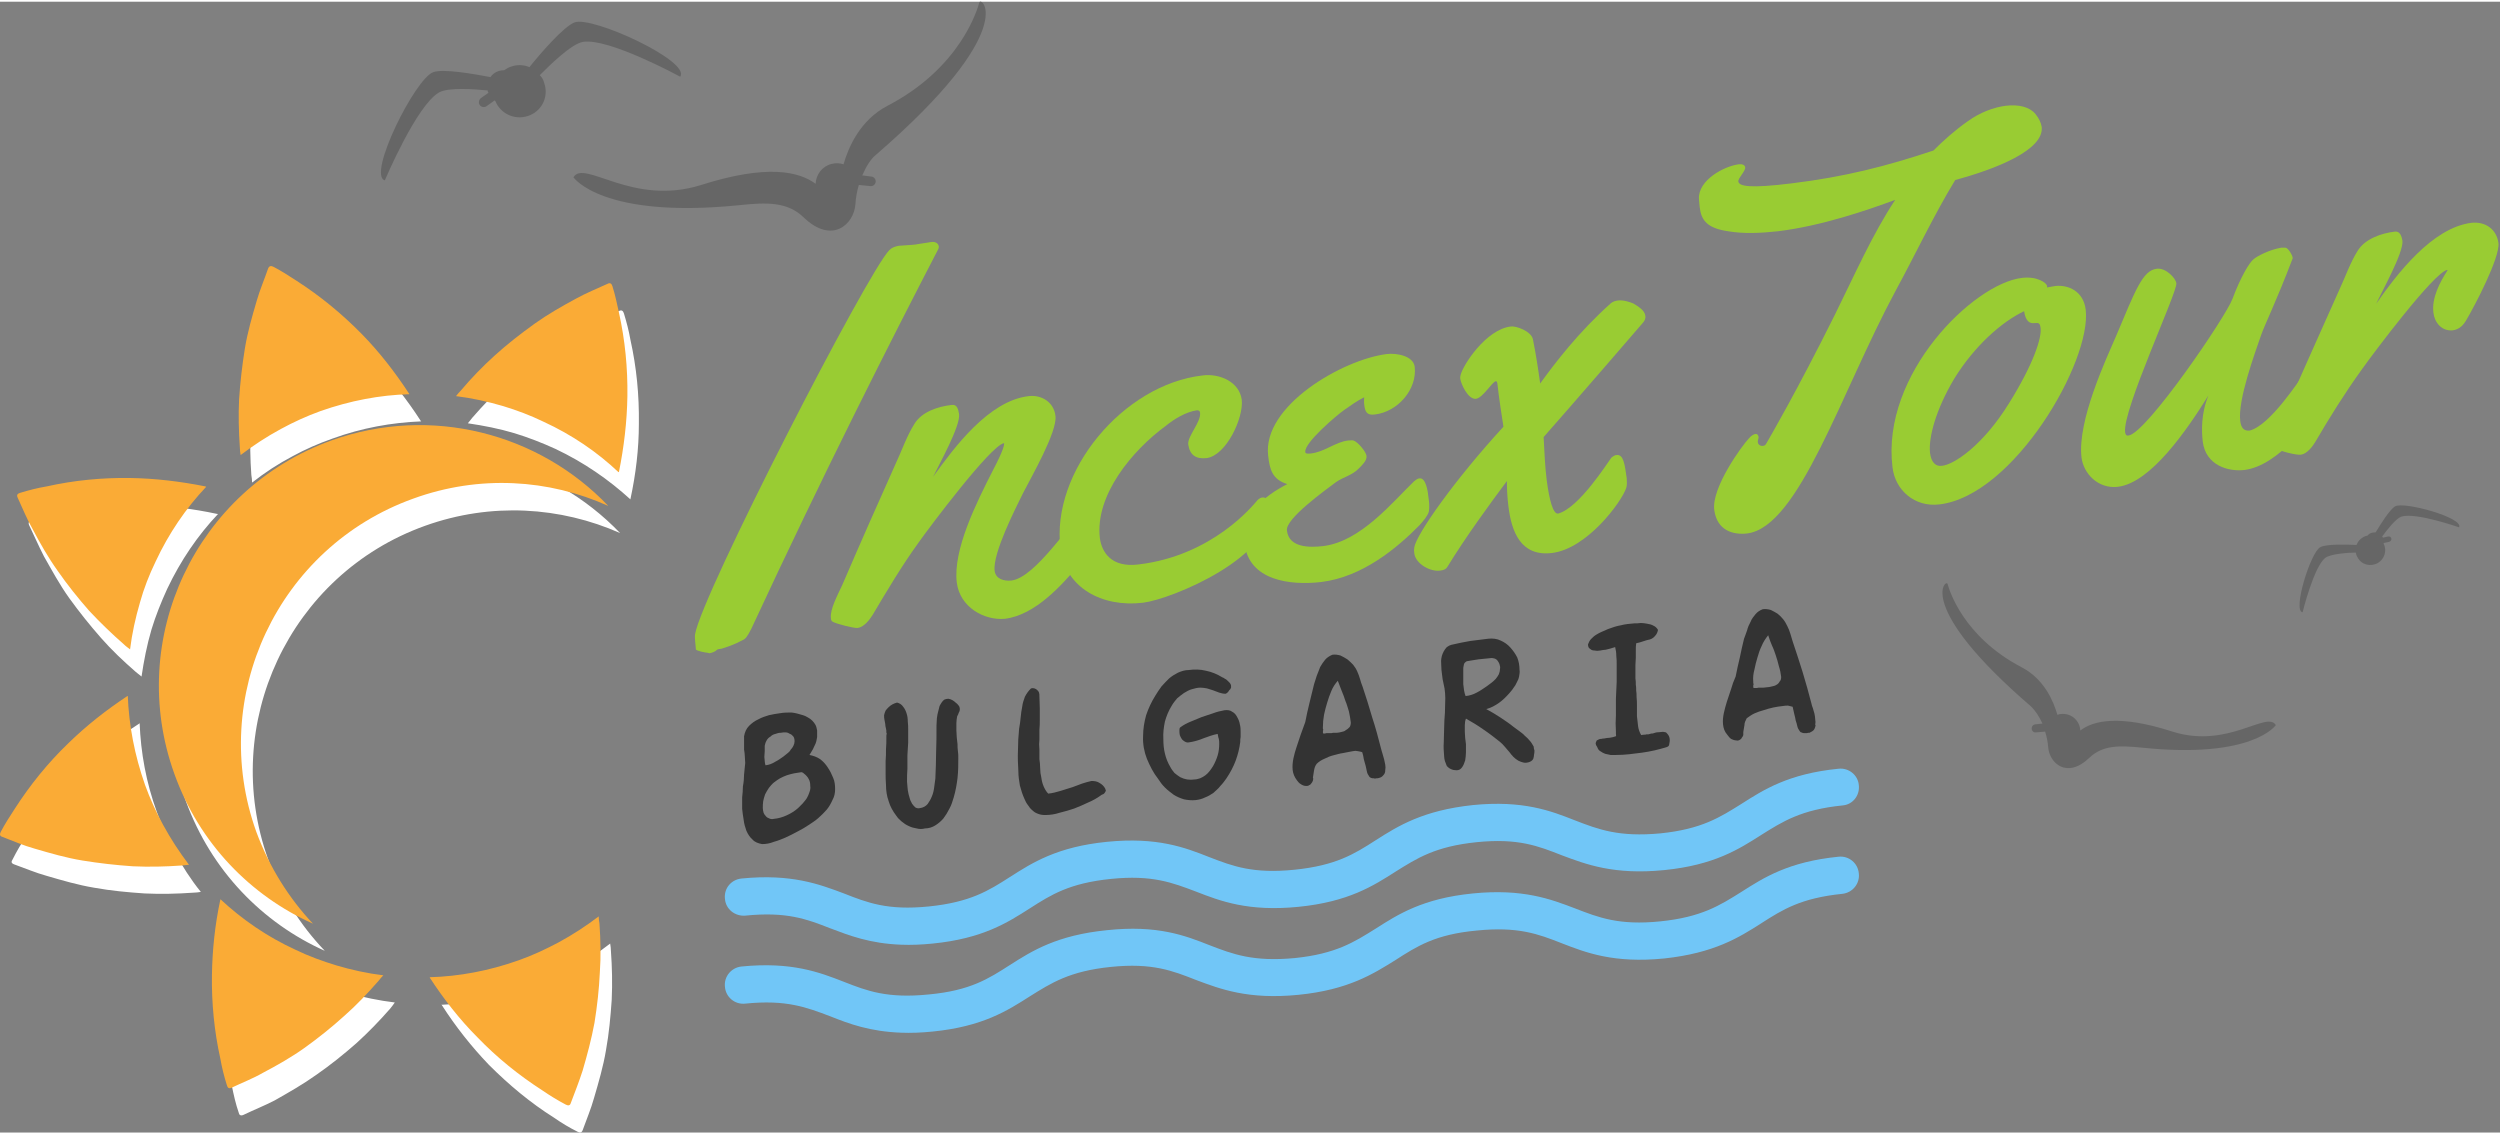 <?xml version="1.0" encoding="UTF-8"?>
<!DOCTYPE svg PUBLIC "-//W3C//DTD SVG 1.1//EN" "http://www.w3.org/Graphics/SVG/1.1/DTD/svg11.dtd">
<!-- Creator: CorelDRAW 2021 (64-Bit) -->
<svg xmlns="http://www.w3.org/2000/svg" xml:space="preserve" width="324px" height="147px" version="1.1" shape-rendering="geometricPrecision" text-rendering="geometricPrecision" image-rendering="optimizeQuality" fill-rule="evenodd" clip-rule="evenodd"
viewBox="0 0 65350 29560"
 xmlns:xlink="http://www.w3.org/1999/xlink"
 xmlns:xodm="http://www.corel.com/coreldraw/odm/2003">
 <rect x="0" y="0" width="65350" height="29560" fill="#808080" stroke="none"/>
 <g id="Layer_x0020_1">
  <g id="_1922727660784">
   <path fill="white" fill-rule="nonzero" d="M15950 24620c-320,250 -680,480 -1050,680 -330,180 -680,340 -1040,470 -770,280 -1550,420 -2320,450 0,0 0,10 10,10 360,560 770,1080 1230,1560 520,520 1080,990 1700,1380 200,140 400,260 620,370 60,30 100,30 130,-40 100,-280 220,-560 300,-850 120,-410 240,-820 310,-1240 80,-440 120,-880 150,-1320 20,-430 10,-850 -20,-1270 0,-70 -10,-130 -20,-200zm-7460 190c-640,-670 -1150,-1470 -1480,-2390 -1270,-3540 560,-7450 4100,-8720 1730,-620 3540,-500 5100,190 -1810,-1890 -4630,-2650 -7250,-1710 -3530,1280 -5370,5180 -4100,8720 660,1810 2000,3180 3630,3910zm-4780 -11650c-740,-10 -1470,60 -2190,220 -230,50 -460,100 -690,170 -60,20 -100,60 -70,130 130,270 250,550 390,820 210,370 410,740 660,1090 260,360 540,710 830,1040 280,320 590,610 910,890 50,40 100,80 150,120 60,-410 140,-820 260,-1230 110,-360 250,-710 410,-1060 350,-740 800,-1400 1330,-1960 -10,0 -10,0 -20,0 -650,-140 -1310,-220 -1970,-230zm12770 -4320c-40,-230 -100,-460 -170,-690 -20,-60 -50,-100 -120,-70 -270,130 -550,250 -820,390 -370,210 -740,410 -1090,660 -370,260 -710,540 -1040,830 -320,280 -610,590 -890,910 -40,50 -80,100 -120,150 410,60 820,140 1220,260 360,110 720,250 1070,410 740,350 1390,800 1960,1320 0,0 0,0 0,-10 140,-650 220,-1310 220,-1970 10,-740 -60,-1470 -220,-2190zm-8450 16660c-740,-350 -1400,-800 -1960,-1330 0,10 0,10 0,20 -140,650 -220,1310 -230,1970 -10,740 60,1460 220,2180 50,240 100,470 180,700 10,60 50,90 120,60 270,-130 550,-240 820,-380 370,-210 740,-420 1090,-670 360,-250 710,-530 1040,-820 320,-290 610,-590 890,-910 40,-50 80,-100 120,-160 -410,-50 -820,-130 -1230,-260 -360,-100 -710,-240 -1060,-400zm-3930 -4320c-280,-770 -420,-1550 -450,-2320 0,0 -10,0 -10,10 -560,360 -1080,770 -1560,1230 -520,520 -990,1080 -1390,1700 -130,200 -250,400 -360,620 -40,60 -40,100 40,130 280,100 560,220 850,300 410,120 820,240 1240,310 440,80 880,120 1320,150 420,20 850,10 1270,-20 70,0 130,-10 200,-20 -260,-320 -490,-680 -690,-1050 -180,-330 -330,-680 -460,-1040zm5660 -11780c-510,-520 -1080,-990 -1700,-1380 -190,-140 -400,-260 -610,-370 -60,-30 -100,-40 -130,40 -100,280 -220,560 -310,850 -120,410 -230,820 -300,1240 -80,440 -130,880 -150,1320 -30,420 -20,850 10,1270 10,70 20,130 20,200 330,-260 680,-490 1060,-690 330,-180 670,-330 1040,-460 770,-280 1550,-420 2320,-450 0,0 -10,-10 -10,-10 -360,-560 -770,-1080 -1240,-1560z"/>
   <path fill="#666666" fill-rule="nonzero" d="M22050 4250c120,-420 420,-1150 1150,-1530 1920,-1000 2350,-2530 2400,-2700 50,-180 1090,700 -2700,3980 -140,110 -260,310 -360,540l230 30c70,0 130,70 120,140 -10,70 -70,120 -140,110l-300 -30c-50,170 -80,340 -90,510 -40,520 -610,1050 -1350,340 -420,-410 -960,-400 -1700,-320 -3580,360 -4320,-730 -4320,-730 280,-480 1540,770 3340,200 1730,-550 2560,-350 2990,-30 10,-240 170,-460 420,-520 110,-30 220,-20 310,10z"/>
   <path fill="#666666" fill-rule="nonzero" d="M13840 1710c280,-350 890,-1060 1180,-1170 470,-170 3050,1020 2760,1420 0,0 -1870,-1020 -2540,-910 -310,50 -900,640 -1130,870 60,60 100,130 120,220 120,360 -80,740 -440,850 -350,110 -710,-70 -840,-390l-20 -20 -210 150c-50,40 -140,30 -180,-30 -40,-60 -20,-140 30,-180l200 -140 -20 -30 0 -30c-380,-40 -1040,-80 -1270,50 -590,330 -1420,2300 -1420,2300 -470,-130 800,-2680 1270,-2830 260,-90 1010,40 1490,130 50,-70 120,-130 220,-160 40,-10 90,-20 140,-20 60,-40 120,-80 200,-100 150,-50 320,-40 460,20z"/>
   <path fill="#FAAB36" fill-rule="nonzero" d="M15650 23910c-330,250 -680,480 -1050,680 -340,180 -680,340 -1050,470 -760,270 -1550,420 -2320,440 10,10 10,10 10,20 360,550 770,1080 1240,1550 510,530 1080,990 1700,1390 190,130 400,260 610,370 60,30 110,30 130,-40 110,-290 220,-570 310,-850 120,-410 230,-820 310,-1250 70,-440 120,-870 140,-1320 30,-420 20,-840 -10,-1270 -10,-60 -20,-130 -20,-190zm-7470 190c-630,-670 -1140,-1480 -1480,-2400 -1270,-3540 570,-7440 4100,-8710 1730,-630 3550,-510 5100,190 -1800,-1890 -4620,-2650 -7240,-1710 -3540,1280 -5380,5180 -4100,8720 650,1810 1990,3180 3620,3910zm-4780 -11650c-740,-10 -1460,60 -2180,220 -240,40 -470,100 -700,170 -60,20 -90,50 -60,120 130,280 240,560 390,820 200,380 410,750 660,1100 250,360 530,710 820,1040 290,310 590,600 910,880 50,50 110,90 160,130 50,-410 140,-820 260,-1230 100,-360 240,-720 410,-1070 340,-730 790,-1390 1320,-1950 -10,0 -10,-10 -20,-10 -650,-130 -1310,-210 -1970,-220zm12780 -4320c-50,-230 -100,-470 -170,-690 -20,-70 -60,-100 -120,-70 -280,130 -560,240 -830,390 -370,200 -740,410 -1090,660 -360,260 -710,530 -1040,830 -310,280 -610,590 -880,910 -50,50 -90,100 -130,150 410,50 820,140 1230,260 360,110 710,240 1060,410 740,340 1400,790 1960,1320 0,0 0,-10 10,-10 130,-650 210,-1310 220,-1980 10,-730 -60,-1460 -220,-2180zm-8460 16650c-740,-340 -1390,-790 -1960,-1320 0,0 0,10 0,10 -140,650 -210,1310 -220,1980 -10,730 60,1460 220,2180 40,230 100,470 170,690 20,70 50,100 120,70 270,-130 560,-240 820,-390 380,-200 750,-410 1100,-660 360,-260 700,-530 1030,-830 320,-280 610,-590 890,-910 40,-50 80,-100 130,-150 -410,-50 -830,-140 -1230,-260 -360,-110 -720,-240 -1070,-410zm-3930 -4310c-270,-770 -420,-1550 -450,-2330 0,10 0,10 -10,10 -560,370 -1080,780 -1550,1240 -530,510 -990,1080 -1390,1700 -130,200 -260,400 -370,610 -30,60 -30,110 40,130 280,110 560,230 850,310 410,120 820,240 1250,310 430,70 870,120 1310,150 430,20 850,10 1270,-20 70,-10 140,-10 200,-20 -250,-330 -480,-680 -680,-1050 -180,-330 -340,-680 -470,-1040zm5670 -11780c-520,-530 -1080,-990 -1700,-1390 -200,-130 -400,-260 -610,-370 -60,-30 -110,-30 -140,40 -100,290 -220,570 -300,850 -120,410 -240,820 -310,1250 -70,440 -120,870 -150,1320 -20,420 -10,840 20,1270 0,60 10,130 20,190 330,-250 680,-480 1050,-680 330,-180 680,-340 1040,-470 770,-270 1550,-420 2320,-440 0,-10 0,-10 -10,-20 -360,-550 -770,-1080 -1230,-1550z"/>
   <path fill="#71C6F7" fill-rule="nonzero" d="M23560 24650c-820,-30 -1360,-240 -1860,-430 -610,-240 -1140,-440 -2220,-330 -270,20 -510,-170 -530,-440 -30,-270 160,-500 430,-530 1310,-130 2040,150 2680,390 610,240 1140,450 2220,340 1080,-110 1560,-410 2120,-770 580,-370 1230,-790 2540,-920 1310,-130 2040,150 2670,400 620,240 1150,440 2230,330 1080,-110 1560,-410 2120,-770 580,-370 1230,-780 2540,-920 1310,-130 2040,150 2670,400 620,240 1150,440 2230,340 1080,-110 1560,-420 2120,-770 580,-370 1230,-790 2540,-920 270,-30 510,170 530,430 30,270 -160,510 -430,530 -1080,110 -1560,420 -2120,770 -580,370 -1230,790 -2540,920 -1310,130 -2040,-150 -2680,-390 -610,-240 -1140,-450 -2220,-340 -1080,110 -1560,420 -2120,770 -580,370 -1230,790 -2540,920 -1310,130 -2040,-150 -2680,-400 -610,-230 -1140,-440 -2220,-330 -1080,110 -1560,410 -2120,770 -580,370 -1230,790 -2540,920 -300,30 -570,40 -820,30z"/>
   <path fill="#71C6F7" fill-rule="nonzero" d="M23560 26950c-820,-30 -1360,-230 -1860,-430 -610,-230 -1140,-440 -2220,-330 -270,30 -510,-170 -530,-440 -30,-260 160,-500 430,-530 1310,-130 2040,150 2680,400 610,240 1140,440 2220,330 1080,-100 1560,-410 2120,-770 580,-370 1230,-780 2540,-910 1310,-140 2040,140 2670,390 620,240 1150,440 2230,340 1080,-110 1560,-420 2120,-770 580,-370 1230,-790 2540,-920 1310,-130 2040,150 2670,390 620,240 1150,450 2230,340 1080,-110 1560,-420 2120,-770 580,-370 1230,-790 2540,-920 270,-30 510,170 530,440 30,260 -160,500 -430,530 -1080,110 -1560,410 -2120,770 -580,370 -1230,780 -2540,920 -1310,130 -2040,-150 -2680,-400 -610,-240 -1140,-440 -2220,-330 -1080,100 -1560,410 -2120,770 -580,360 -1230,780 -2540,910 -1310,130 -2040,-150 -2680,-390 -610,-240 -1140,-450 -2220,-340 -1080,110 -1560,420 -2120,770 -580,370 -1230,790 -2540,920 -300,30 -570,40 -820,30z"/>
   <path fill="#333333" fill-rule="nonzero" d="M21830 20580c0,110 -20,200 -70,290 -40,90 -90,180 -150,250 -70,80 -140,150 -220,220 -80,70 -160,120 -250,180 -90,60 -190,120 -290,170 -110,60 -210,110 -320,160 -90,40 -190,80 -300,110 -100,40 -200,60 -310,60 -100,-20 -190,-50 -250,-120 -70,-60 -120,-140 -160,-230 -30,-90 -60,-180 -70,-280 -20,-110 -30,-200 -40,-290 0,-100 0,-200 0,-300 10,-100 20,-190 20,-290 20,-100 30,-210 30,-310 10,-100 20,-200 30,-300 0,-60 -10,-120 -10,-170 0,-60 -10,-120 -20,-180 0,-60 0,-120 0,-170 0,-60 0,-120 0,-180 20,-110 60,-200 130,-270 70,-70 150,-130 240,-170 90,-50 180,-80 280,-110 100,-20 190,-40 280,-50 110,-20 210,-20 310,-20 100,10 200,40 300,70 40,10 80,30 130,60 40,20 80,50 110,80 40,40 70,80 90,120 20,40 30,90 40,140 0,60 0,120 0,170 -10,60 -20,120 -40,170 -20,50 -50,100 -70,150 -30,50 -60,100 -90,150 100,20 190,50 280,110 80,60 150,140 200,220 60,90 100,170 140,270 40,90 50,190 50,290zm-1060 -1250c0,-50 -10,-90 -30,-120 -30,-30 -50,-60 -90,-70 -30,-20 -70,-40 -110,-40 -50,0 -90,0 -130,10 -50,0 -90,10 -140,30 -50,10 -90,30 -130,70 -40,20 -80,60 -100,100 -30,50 -40,90 -50,140 0,50 0,100 0,140 0,50 -10,100 -10,150 0,30 10,70 10,110 0,40 10,80 20,110 90,-10 170,-40 250,-90 80,-40 150,-90 220,-140 30,-30 70,-50 100,-80 40,-30 70,-60 90,-100 30,-30 50,-60 70,-100 20,-40 30,-80 30,-120zm410 1170c0,-70 -10,-130 -40,-180 -30,-60 -70,-100 -120,-140 -20,-20 -40,-30 -40,-30 -10,0 -20,-10 -30,-10 -60,10 -120,20 -190,30 -60,10 -120,30 -190,50 -60,20 -120,50 -180,80 -50,30 -110,70 -160,110 -50,40 -90,90 -130,140 -40,60 -70,110 -100,170 -20,60 -40,120 -50,180 -10,60 -10,120 -10,180 0,40 10,80 20,120 10,30 30,60 60,90 20,30 60,50 90,60 40,20 80,20 120,10 110,-10 220,-40 330,-90 110,-50 210,-110 300,-190 40,-40 80,-80 120,-120 40,-50 80,-90 110,-140 30,-50 50,-100 70,-160 20,-50 30,-110 20,-160z"/>
   <path id="_1" fill="#333333" fill-rule="nonzero" d="M25090 18500c0,30 -10,60 -30,90 -10,30 -20,60 -40,90 -10,60 -20,120 -20,180 0,70 0,130 0,190 0,60 10,120 10,180 10,60 10,120 20,180 0,60 0,120 10,180 10,60 10,120 10,180 0,170 0,340 -20,520 -20,170 -50,340 -100,510 -30,100 -60,200 -110,290 -50,100 -100,180 -160,260 -60,70 -130,130 -210,180 -80,50 -170,80 -270,80 -70,20 -150,20 -220,0 -70,-10 -140,-30 -200,-60 -70,-30 -130,-70 -190,-120 -50,-40 -100,-90 -140,-150 -90,-120 -160,-240 -200,-380 -50,-140 -70,-280 -70,-430 -10,-110 -10,-210 -10,-310 0,-100 0,-210 0,-310 10,-100 10,-210 10,-310 10,-110 10,-210 10,-320l0 -40 10 -50 -10 -20c0,-40 0,-80 -10,-110 -10,-40 -20,-80 -20,-120 -10,-40 -10,-80 -20,-110 -10,-40 -10,-80 -10,-120 10,-40 20,-80 40,-120 20,-30 50,-60 80,-90 60,-60 140,-100 220,-120 70,20 120,50 160,110 40,50 70,110 90,180 20,60 30,130 30,210 10,70 10,140 10,210 0,110 0,220 0,340 -10,110 -10,220 -20,330 0,120 0,240 0,350 -10,110 -10,230 -10,340 10,80 10,150 20,220 10,70 30,150 50,210 10,40 20,70 40,100 10,30 30,60 50,80 20,30 50,50 70,70 30,10 70,20 100,10 90,-10 160,-50 210,-110 40,-60 80,-120 110,-200 30,-70 50,-150 60,-240 10,-80 20,-160 30,-220 10,-240 20,-470 20,-690 10,-230 10,-460 10,-700 0,-60 10,-130 10,-190 10,-70 20,-140 40,-200 10,-40 20,-80 30,-120 20,-40 40,-70 60,-100 20,-30 40,-50 70,-70 30,-10 60,-20 100,-20 70,10 140,50 190,100 30,20 60,50 80,80 20,20 30,60 30,100z"/>
   <path id="_2" fill="#333333" fill-rule="nonzero" d="M28900 20640c-10,20 -20,40 -40,60 -10,10 -30,20 -60,30 -110,80 -230,150 -350,200 -120,60 -250,110 -370,160 -120,40 -250,80 -380,110 -120,40 -250,60 -380,60 -70,0 -130,-10 -180,-30 -60,-20 -110,-50 -150,-90 -50,-40 -90,-90 -120,-140 -40,-50 -70,-110 -90,-160 -50,-110 -90,-230 -120,-350 -20,-120 -40,-240 -40,-370 -10,-180 -20,-370 -10,-560 0,-180 10,-370 30,-560 20,-100 30,-190 40,-290 10,-100 20,-190 40,-280 10,-90 40,-180 70,-260 40,-80 90,-150 160,-220 30,-10 60,-10 90,0 30,10 50,20 70,40 20,20 40,40 50,70 10,30 10,60 10,90 0,110 10,210 10,320 0,100 0,200 0,310 0,80 0,170 -10,250 0,80 0,170 0,260 -10,80 -10,170 0,250 0,80 0,170 0,260 10,70 20,150 20,240 0,80 10,160 30,240 10,80 30,160 60,230 30,70 70,140 120,190 110,-10 220,-40 320,-70 110,-30 210,-70 320,-100 80,-30 160,-60 240,-90 80,-30 170,-50 250,-70 80,0 150,10 210,50 70,40 120,90 150,150 0,10 10,20 10,30 10,10 10,20 0,40z"/>
   <path id="_3" fill="#333333" fill-rule="nonzero" d="M32430 19090c0,50 0,90 0,130 -10,40 -10,80 -10,130 -20,160 -60,330 -120,490 -60,160 -140,310 -240,460 -50,70 -100,140 -160,200 -50,70 -120,120 -180,180 -70,50 -140,90 -220,120 -80,40 -160,60 -250,70 -100,10 -200,0 -300,-20 -100,-30 -190,-70 -270,-120 -80,-60 -160,-120 -230,-190 -70,-70 -130,-150 -180,-230 -120,-150 -210,-330 -290,-520 -70,-180 -110,-380 -100,-590 0,-190 30,-370 80,-550 60,-180 140,-350 240,-510 50,-80 100,-160 160,-240 60,-70 130,-140 200,-210 70,-60 150,-110 230,-150 90,-40 180,-70 280,-70 150,-20 310,-20 460,20 150,30 290,90 420,170 30,10 50,20 70,40 30,10 50,30 70,50 20,20 40,40 60,60 20,30 30,50 30,80 0,10 0,20 0,20 0,10 0,20 0,20l-20 40 -30 30c-20,40 -50,70 -90,90 -60,0 -110,-10 -170,-30 -60,-20 -110,-40 -160,-60 -50,-20 -110,-30 -160,-50 -60,-10 -110,-20 -170,-20 -80,0 -150,20 -220,40 -80,20 -140,60 -210,100 -60,40 -120,90 -180,140 -50,60 -100,120 -140,190 -80,130 -140,270 -180,420 -30,150 -50,300 -40,450 0,130 10,260 40,380 30,130 80,250 140,350 30,60 70,110 110,160 50,40 100,80 150,110 60,30 120,50 180,60 70,10 130,10 200,0 50,0 100,-20 140,-30 50,-20 100,-50 140,-80 40,-30 80,-70 110,-110 30,-40 60,-80 90,-130 50,-90 90,-180 120,-280 30,-100 40,-200 40,-300 0,-50 0,-90 -10,-130 -20,-50 -20,-90 -30,-130 -60,10 -130,30 -190,50 -60,20 -120,40 -170,60 -70,30 -130,50 -200,70 -60,20 -130,30 -190,40 -40,10 -70,0 -110,-20 -30,-20 -60,-40 -80,-70 -20,-30 -40,-70 -50,-100 -10,-40 -10,-80 -10,-120 0,-30 0,-60 20,-80 80,-60 170,-110 270,-150 100,-40 190,-80 290,-120 100,-30 200,-70 300,-100 100,-40 200,-60 300,-80 80,-10 150,0 200,40 60,30 100,80 130,140 30,50 60,120 70,190 20,70 20,140 20,200z"/>
   <path id="_4" fill="#333333" fill-rule="nonzero" d="M36210 20100c0,50 -20,90 -50,120 -30,40 -70,60 -110,70 -20,10 -50,10 -70,10 -30,10 -50,10 -70,0 -30,0 -50,0 -70,-10 -20,-10 -40,-20 -50,-40 -30,-40 -50,-80 -60,-130 -10,-50 -20,-90 -30,-140 -20,-60 -30,-120 -50,-180 -10,-60 -20,-120 -40,-180 -40,-20 -80,-20 -120,-30 -40,-10 -80,-10 -120,0 -90,20 -180,30 -260,50 -90,10 -170,40 -260,60 -80,20 -150,50 -230,90 -70,30 -140,70 -200,130 -40,50 -60,110 -70,170 -10,70 -20,130 -30,190 10,20 10,50 0,80 -10,20 -20,50 -40,70 -10,20 -30,40 -60,50 -20,20 -50,20 -80,20 -50,0 -100,-20 -140,-50 -40,-20 -70,-60 -100,-100 -60,-80 -100,-170 -110,-270 -10,-100 0,-200 20,-300 20,-100 50,-200 80,-290 40,-110 70,-220 110,-330 40,-110 80,-220 120,-330 30,-170 70,-330 110,-500 40,-160 80,-330 120,-490 20,-70 50,-150 70,-220 30,-80 60,-160 90,-230 40,-70 80,-130 130,-190 50,-60 120,-100 190,-130 70,-10 140,0 210,20 60,30 120,60 180,100 50,40 100,90 150,140 40,50 80,110 110,180 30,60 50,130 70,190 20,70 40,140 70,210 90,260 170,530 250,800 90,270 160,540 230,810 10,50 30,100 40,140 10,50 30,90 40,140 10,50 20,90 30,140 10,50 10,100 0,150l0 10zm-900 -1260c-10,-100 -30,-190 -50,-290 -30,-90 -50,-180 -90,-270 -30,-90 -60,-180 -100,-270 -30,-90 -70,-170 -100,-260 -70,80 -130,170 -170,270 -40,100 -80,200 -110,310 -30,100 -60,210 -80,310 -20,110 -30,220 -30,330l0 30 10 30c0,10 -10,30 -10,40 10,10 0,20 0,30l10 30c30,0 60,0 80,-10 30,0 60,0 90,0 30,0 60,0 90,-10 30,0 60,0 90,0 40,0 80,-10 120,-20 50,-10 90,-20 120,-50 40,-20 70,-50 100,-80 20,-30 30,-70 30,-120z"/>
   <path id="_5" fill="#333333" fill-rule="nonzero" d="M40100 19680c0,40 -10,70 -20,110 -20,40 -50,60 -90,80 -50,20 -110,30 -160,20 -50,-10 -100,-30 -140,-50 -50,-30 -90,-60 -130,-100 -40,-40 -70,-80 -100,-120 -40,-50 -90,-100 -120,-140 -40,-50 -90,-100 -140,-140 -140,-110 -280,-220 -430,-320 -140,-100 -290,-190 -450,-280 -20,50 -30,110 -30,170 0,60 0,110 0,170 0,60 10,110 10,170 10,50 10,100 20,160 0,70 0,140 0,210 0,70 -10,140 -20,210 -20,70 -50,140 -80,180 -40,60 -90,80 -150,80 -50,0 -100,-10 -140,-30 -50,-20 -80,-50 -110,-80 -20,-40 -30,-90 -50,-130 -10,-40 -20,-80 -20,-120 -10,-130 -20,-250 -10,-370 0,-130 10,-250 10,-380 0,-130 10,-260 20,-390 0,-130 10,-260 10,-390 0,-90 -10,-170 -20,-250 -20,-80 -30,-160 -50,-240 -10,-80 -20,-160 -30,-240 0,-70 -10,-150 -10,-240 0,-40 10,-80 20,-130 10,-40 30,-80 50,-120 20,-40 50,-80 80,-110 40,-30 80,-50 120,-60 160,-40 330,-70 490,-100 160,-20 320,-40 480,-60 110,-10 220,0 320,50 90,40 180,100 250,180 70,80 130,160 180,260 40,100 60,210 60,320 10,60 0,120 -10,170 -10,60 -30,110 -60,160 -20,50 -50,100 -90,150 -30,50 -70,90 -110,140 -80,90 -170,180 -270,250 -100,70 -210,130 -330,160 130,70 250,140 370,220 120,80 240,160 350,250 50,40 100,70 150,110 50,40 100,70 140,120 50,40 90,80 130,130 40,40 70,100 100,150 0,40 10,70 20,100 0,40 0,70 -10,110zm-890 -2240c10,-40 0,-80 -10,-110 -10,-40 -30,-70 -50,-100 -20,-30 -50,-50 -80,-60 -40,-10 -70,-20 -120,-10 -100,10 -200,20 -300,30 -110,20 -210,30 -310,50 -20,10 -40,30 -60,50 -10,20 -20,50 -20,70 -10,30 -10,60 -10,80 0,30 0,60 0,80 0,50 0,110 0,160 0,50 0,110 0,160 10,50 10,100 20,160 10,50 20,100 40,150 100,-10 200,-40 290,-90 100,-50 180,-110 270,-170 30,-20 70,-50 120,-90 40,-30 70,-60 110,-100 30,-40 60,-80 80,-120 20,-50 30,-100 30,-140z"/>
   <path id="_6" fill="#333333" fill-rule="nonzero" d="M43640 19370c0,20 -10,40 -10,60 -10,30 -30,40 -50,50 -220,70 -440,120 -660,150 -220,30 -450,60 -670,60 -50,0 -100,0 -150,0 -50,-10 -100,-20 -140,-30 -50,-20 -90,-40 -130,-70 -40,-20 -60,-60 -80,-110 -10,-20 -20,-30 -30,-50 0,-20 -10,-30 -10,-50 10,-30 20,-50 30,-70 20,-10 40,-20 60,-30 20,-10 40,-10 60,-10 30,-10 50,-10 70,-10 50,-10 100,-20 150,-20 60,-10 110,-20 160,-40 10,-20 0,-40 0,-60 0,-20 0,-40 0,-60 -10,-140 -10,-290 0,-430 0,-140 0,-280 0,-430 10,-150 10,-300 20,-440 0,-150 0,-300 0,-450 0,-80 0,-150 -10,-230 0,-80 -10,-150 -30,-230 -40,10 -90,30 -130,40 -40,10 -80,20 -120,30 -40,0 -90,10 -140,20 -50,10 -100,10 -140,0 -50,0 -90,-10 -120,-40 -40,-20 -60,-60 -60,-120 20,-50 40,-100 80,-140 40,-40 80,-80 130,-110 50,-30 100,-60 150,-80 60,-20 110,-50 160,-70 110,-40 220,-80 340,-100 110,-30 230,-40 350,-50 50,0 110,0 170,-10 60,0 110,10 170,20 60,10 110,20 160,50 50,20 90,60 120,110 -10,50 -30,110 -70,150 -40,50 -80,80 -140,100 -60,10 -120,30 -180,50 -60,20 -120,40 -180,50 -10,60 -10,130 -10,190 0,60 0,130 0,190 0,60 -10,130 -10,190 0,70 0,130 0,190 0,50 0,110 0,160 10,50 10,110 10,160 10,50 10,110 10,160 10,50 10,100 10,160 10,80 10,170 10,250 0,90 0,180 0,260 10,90 20,170 30,260 10,80 40,160 80,230 20,0 40,-10 70,-10 30,0 50,0 70,-10l50 0 40 -10 30 -10c30,0 50,0 70,-10 20,-10 40,-10 70,-20 40,0 80,-10 120,-10 50,-10 90,0 130,10 50,50 80,90 90,140 10,40 10,90 0,130z"/>
   <path id="_7" fill="#333333" fill-rule="nonzero" d="M47460 18920c-10,40 -20,80 -50,120 -30,30 -70,50 -110,70 -30,0 -50,0 -70,10 -30,0 -50,0 -70,0 -30,0 -50,-10 -70,-20 -20,0 -40,-20 -50,-40 -30,-40 -50,-80 -60,-130 -10,-40 -20,-90 -40,-140 -10,-50 -20,-120 -40,-180 -10,-60 -30,-120 -40,-180 -40,-10 -80,-20 -120,-30 -40,0 -90,0 -130,10 -90,10 -170,20 -260,40 -80,20 -170,40 -250,70 -80,20 -160,50 -230,80 -70,30 -140,80 -210,130 -30,60 -60,110 -60,180 -10,60 -20,120 -30,180 0,30 0,50 0,80 -10,30 -20,50 -40,70 -10,30 -30,40 -60,60 -20,10 -50,20 -80,10 -50,0 -100,-20 -140,-40 -40,-30 -70,-70 -100,-110 -70,-80 -100,-170 -110,-270 -10,-100 0,-190 20,-290 20,-100 50,-200 80,-300 40,-110 70,-220 110,-330 30,-110 70,-220 120,-330 30,-160 70,-330 110,-500 30,-160 70,-320 110,-490 30,-70 50,-140 80,-220 20,-80 50,-150 90,-220 30,-80 80,-140 130,-200 50,-60 110,-100 190,-130 70,-10 140,0 210,20 60,30 120,60 180,100 50,40 100,90 140,140 50,60 80,120 110,180 30,60 60,130 80,200 20,60 40,130 60,200 90,270 180,540 260,800 80,270 160,540 230,820 10,40 20,90 40,130 10,50 30,90 40,140 10,50 20,100 20,150 10,50 10,90 0,140l10 20zm-900 -1270c-10,-90 -30,-190 -60,-280 -20,-90 -50,-190 -80,-280 -30,-90 -60,-180 -100,-260 -40,-90 -70,-180 -100,-270 -70,90 -130,180 -170,280 -50,100 -80,200 -110,300 -30,100 -60,210 -80,320 -30,110 -40,210 -30,320l0 30 10 30c-10,20 -10,30 -10,40 0,10 0,20 0,40l10 20c20,0 50,0 80,0 30,-10 60,-10 90,-10 30,0 60,0 90,0 30,0 60,-10 90,-10 40,0 80,-10 120,-20 50,-10 90,-20 120,-40 40,-20 70,-50 90,-90 30,-30 40,-70 40,-120z"/>
   <path fill="#99CC33" fill-rule="nonzero" d="M24530 6460c10,-20 10,-40 10,-60 -10,-80 -80,-130 -190,-120 -80,10 -160,30 -320,50 -120,30 -310,30 -540,50 -100,20 -180,50 -240,110 -570,570 -4900,8990 -5080,10040 -20,70 20,340 20,400 10,40 270,90 320,90 10,10 20,10 40,10 60,-10 150,-40 190,-90 30,-20 90,-20 130,-30 360,-110 510,-210 540,-220 70,-30 120,-80 230,-300 1870,-4030 3650,-7540 4890,-9930l0 0z"/>
   <path id="_1_0" fill="#99CC33" fill-rule="nonzero" d="M28440 14110c-10,-130 -60,-610 -240,-590 -200,30 -1120,1530 -1760,1610 -200,20 -410,-40 -440,-250 -60,-460 560,-1660 740,-2030 220,-430 900,-1610 850,-2020 -40,-360 -360,-560 -700,-520 -1040,120 -1940,1330 -2500,2110 160,-330 720,-1330 680,-1640 -20,-120 -50,-260 -190,-240 -360,40 -790,180 -980,500 -200,320 -320,680 -480,1020 -470,1050 -940,2110 -1400,3180 -120,260 -330,650 -300,870 0,40 10,80 50,100 90,50 540,170 650,160 160,-20 310,-210 390,-340 380,-640 760,-1280 1200,-1890 290,-410 1880,-2530 2230,-2600l10 10c0,130 -220,560 -280,670 -460,900 -1060,2110 -960,2960 80,650 720,1000 1260,950 800,-100 1490,-890 1930,-1400 220,-170 270,-400 240,-620z"/>
   <path id="_2_1" fill="#99CC33" fill-rule="nonzero" d="M33170 13070c-30,-70 -100,-120 -170,-110 -40,0 -90,30 -130,70 -110,130 -1170,1450 -3110,1680 -710,90 -960,-320 -1010,-690 -130,-1130 860,-2300 1720,-2930 220,-180 530,-370 820,-410 40,0 70,10 80,60 30,250 -330,610 -310,830 40,280 200,390 480,360 520,-70 970,-1060 920,-1520 -60,-480 -590,-700 -1030,-640 -2070,240 -3960,2510 -3710,4520 120,1020 1080,1550 2160,1420 740,-90 3470,-1210 3310,-2540 0,-30 -10,-60 -20,-100l0 0z"/>
   <path id="_3_2" fill="#99CC33" fill-rule="nonzero" d="M36980 9540c-40,-290 -490,-360 -730,-330 -1140,140 -3260,1350 -3100,2660 40,360 110,620 500,740 -610,310 -1210,810 -1120,1550 120,980 1200,1100 2000,1010 1090,-130 2000,-900 2580,-1490 90,-100 210,-240 240,-350 20,-120 10,-250 -10,-370 -10,-120 -60,-520 -230,-500 -60,0 -110,50 -150,80 -560,540 -1390,1570 -2370,1690 -350,40 -900,50 -950,-410 -40,-310 1030,-1070 1280,-1260 200,-140 430,-180 600,-360 80,-80 220,-210 200,-330 -10,-100 -220,-360 -340,-400 -40,-10 -90,0 -140,0 -340,40 -610,300 -980,340 -30,0 -140,20 -140,-40 -30,-240 820,-960 1020,-1100 170,-120 340,-240 520,-330 0,60 -10,110 0,180 20,190 60,300 280,270 600,-70 1110,-660 1040,-1250z"/>
   <path id="_4_3" fill="#99CC33" fill-rule="nonzero" d="M42930 8410c70,-70 90,-140 80,-200 -20,-150 -200,-250 -310,-320 -70,-30 -260,-100 -410,-80 -70,10 -130,30 -180,70 -850,760 -1460,1560 -1850,2100 -50,-370 -110,-760 -190,-1160 -50,-210 -440,-350 -580,-330 -650,80 -1250,1010 -1310,1270 -10,30 -10,50 -10,90 20,140 200,550 410,530 180,-20 420,-440 520,-460 20,0 30,10 40,50 50,460 120,860 160,1140 -1260,1370 -2270,2800 -2330,3150 -10,60 -10,110 0,160 30,270 420,490 680,450 90,-10 150,-40 180,-90 490,-800 1120,-1660 1560,-2250 0,190 10,430 40,660 80,660 320,1320 1140,1220 910,-110 1810,-1320 1940,-1700 20,-60 20,-160 10,-270 -50,-370 -90,-610 -260,-590 -50,0 -90,30 -140,70 -100,130 -840,1310 -1390,1460 -130,20 -230,-340 -300,-880 -40,-320 -60,-710 -80,-1120 830,-940 2400,-2760 2580,-2970z"/>
   <path id="_5_4" fill="#99CC33" fill-rule="nonzero" d="M53210 2940c-150,-190 -440,-260 -780,-220 -310,40 -670,170 -1000,410 -340,240 -630,500 -890,760 -1230,410 -2320,690 -3720,860 -1060,130 -1360,80 -1380,-50 -10,-90 190,-270 180,-370 -10,-60 -70,-90 -170,-80 -380,50 -1060,410 -1040,900 10,80 10,150 20,220 40,350 200,550 740,630 410,70 850,50 1310,0 1140,-140 2330,-550 3060,-820 -600,910 -1050,1940 -1580,3010 -990,1990 -1720,3240 -1790,3360 -20,40 -50,60 -90,60 -60,10 -120,-30 -130,-90 -10,-40 20,-100 20,-140 -10,-60 -40,-90 -90,-80 -40,10 -100,40 -160,110 -190,200 -980,1290 -910,1870 70,550 500,660 860,620 1360,-170 2450,-3690 3890,-6360 470,-860 1000,-1980 1550,-2880 1040,-280 2330,-780 2260,-1390 -20,-110 -70,-220 -160,-330z"/>
   <path id="_6_5" fill="#99CC33" fill-rule="nonzero" d="M54520 8050c-60,-490 -460,-650 -780,-620 -60,10 -140,20 -230,40l0 -40c-10,-80 -260,-260 -660,-210 -1260,150 -3680,2510 -3380,4950 70,600 580,1050 1230,970 1940,-230 3980,-3740 3820,-5090zm-1290 350c70,-10 100,30 110,120 40,260 -190,960 -820,1970 -690,1120 -1450,1610 -1750,1640 -180,30 -290,-100 -320,-340 -40,-400 150,-1120 630,-1930 530,-860 1240,-1490 1830,-1770 40,270 150,330 280,310l40 0z"/>
   <path id="_7_6" fill="#99CC33" fill-rule="nonzero" d="M60510 9790c-20,-70 -90,-120 -160,-110 -40,10 -90,30 -140,80 -110,120 -850,1300 -1400,1450 -160,20 -230,-80 -250,-250 -70,-550 390,-1790 540,-2230 120,-340 380,-840 830,-2020 0,0 0,-10 0,-20 -10,-70 -120,-260 -190,-260 -30,0 -70,0 -110,0 -300,50 -630,220 -720,300 -110,80 -350,490 -550,1030 -170,470 -2250,3520 -2720,3580 -60,10 -80,-20 -90,-90 -70,-580 1370,-3660 1340,-3890 -20,-140 -280,-410 -510,-380 -370,40 -560,560 -1070,1770 -250,580 -1010,2200 -900,3160 50,420 430,830 950,770 860,-100 1810,-1490 2370,-2390 -200,480 -180,940 -150,1210 80,630 680,790 1090,740 890,-110 1790,-1320 1930,-1700 20,-70 20,-170 0,-290 -20,-180 -70,-380 -90,-460l0 0z"/>
   <path id="_8" fill="#99CC33" fill-rule="nonzero" d="M65310 6310c-50,-370 -350,-570 -710,-530 -1020,130 -1940,1330 -2490,2120 160,-340 720,-1340 690,-1650 -20,-110 -60,-260 -200,-240 -350,40 -780,190 -970,500 -200,320 -320,680 -480,1020 -470,1060 -950,2110 -1410,3180 -110,270 -330,640 -300,870 10,40 10,80 60,100 70,60 530,180 650,160 150,-20 300,-210 370,-330 380,-650 780,-1290 1220,-1900 290,-410 1880,-2530 2230,-2600l10 10c-200,310 -420,720 -370,1110 30,260 220,490 510,460 170,-30 270,-130 350,-270 220,-370 880,-1630 840,-2010z"/>
   <path fill="#666666" fill-rule="nonzero" d="M53780 18640c-100,-350 -340,-930 -930,-1240 -1550,-810 -1900,-2040 -1940,-2180 -40,-150 -880,570 2190,3210 100,100 210,260 290,440l-190 20c-60,10 -100,60 -90,120 0,50 50,100 110,90l240 -20c40,130 70,270 80,410 30,410 490,840 1080,270 350,-330 780,-320 1380,-260 2890,300 3490,-590 3490,-590 -230,-390 -1250,630 -2700,170 -1390,-450 -2070,-290 -2410,-30 -10,-200 -150,-370 -340,-420 -90,-20 -180,-20 -260,10z"/>
   <path fill="#666666" fill-rule="nonzero" d="M61600 14200c-260,-10 -790,-30 -950,60 -250,130 -730,1670 -460,1700 0,0 290,-1180 590,-1420 140,-110 620,-140 800,-140 10,40 20,90 50,130 100,190 340,250 530,140 170,-100 240,-320 150,-500l0 -20 140 -30c40,-10 70,-50 60,-90 -10,-40 -50,-60 -90,-50l-130 30 -10 -20 -10 -10c130,-180 360,-470 500,-520 370,-120 1510,280 1510,280 130,-250 -1430,-680 -1670,-550 -140,80 -370,450 -510,680 -50,0 -110,10 -150,30 -30,20 -50,40 -70,60 -40,0 -80,20 -110,40 -90,50 -140,120 -170,200z"/>
  </g>
 </g>
</svg>
